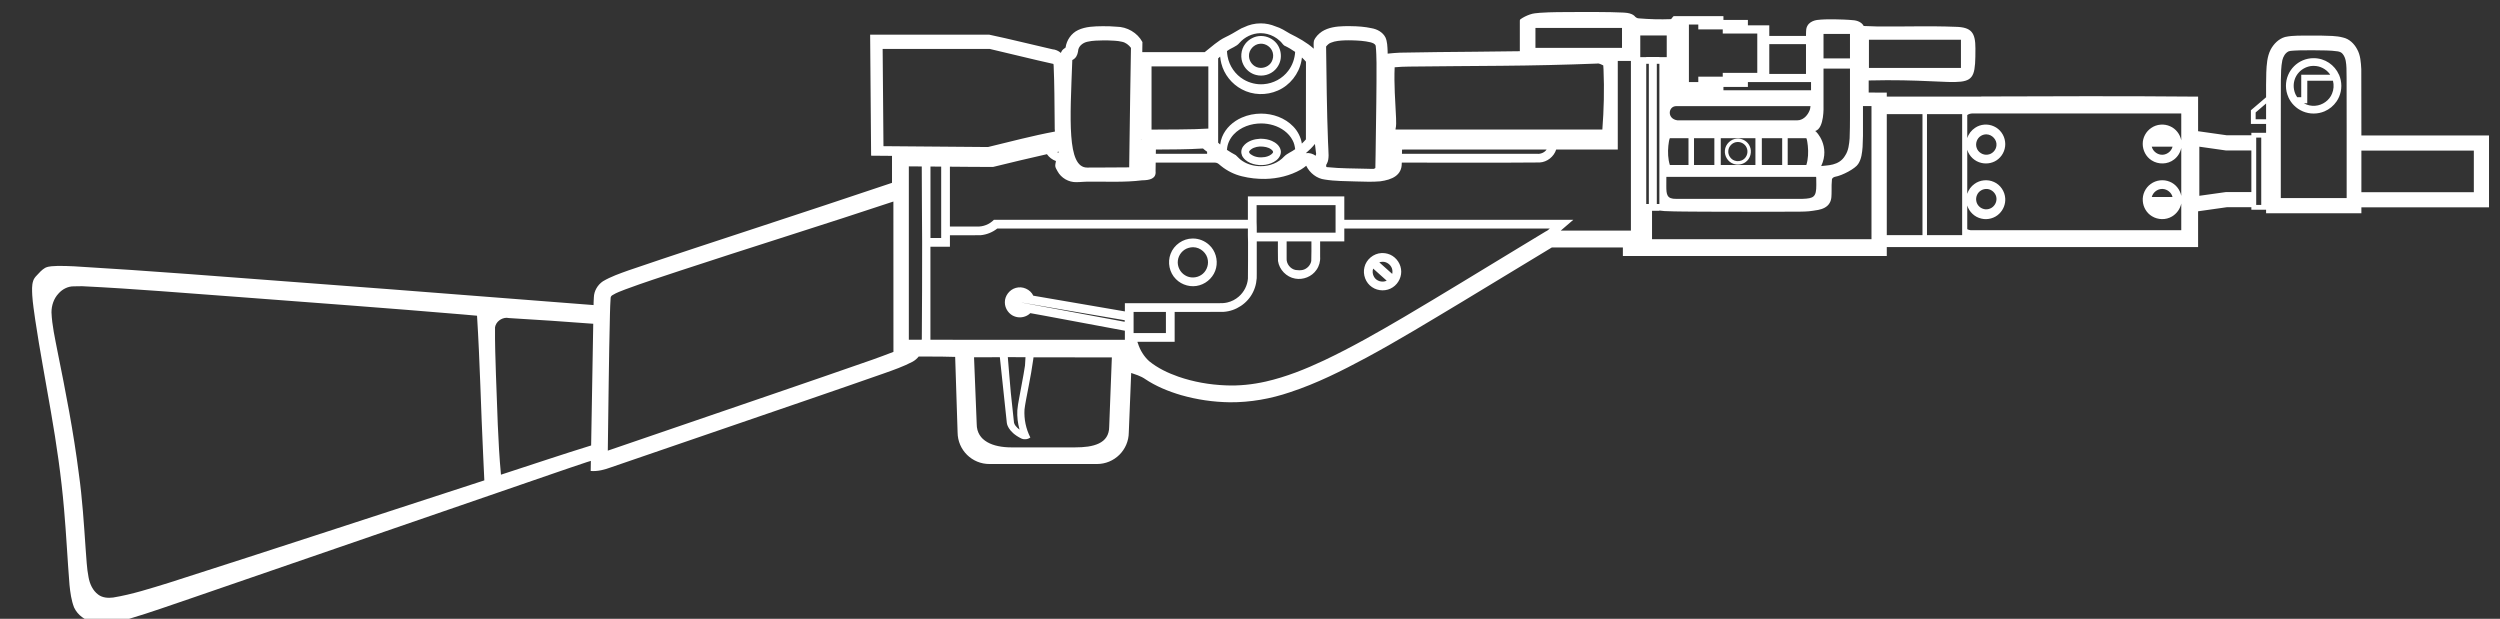 ﻿<?xml version="1.0" encoding="UTF-8" standalone="no"?>
<!DOCTYPE svg PUBLIC "-//W3C//DTD SVG 20010904//EN" "http://www.w3.org/TR/2001/REC-SVG-20010904/DTD/svg10.dtd">
<svg version="1.1" id="Frosty Editor v1.0.6.3" xmlns="http://www.w3.org/2000/svg" d1p1:xlink="http://www.w3.org/1999/xlink" viewBox="0 0 101 25" xmlns:d1p1="xmlns">
  <rect x="0" y="0" width="101" height="25" fill="#333333" stroke="none"/>
  <path stroke="none" fill="#ffffffff" d="M 64.592,0.486 C 64.271,0.485 63.950,0.487 63.629,0.486 63.393,0.488 63.157,0.487 62.921,0.490 62.685,0.494 62.450,0.500 62.215,0.517 62.145,0.523 62.075,0.528 62.006,0.538 61.937,0.548 61.869,0.562 61.803,0.587 61.737,0.610 61.672,0.637 61.610,0.668 61.547,0.699 61.487,0.735 61.430,0.775 61.416,0.786 61.408,0.799 61.403,0.815 61.399,0.830 61.399,0.847 61.401,0.863 61.401,2.069 61.401,2.069 61.401,2.069 60.800,2.077 60.199,2.085 59.598,2.090 58.585,2.100 57.571,2.106 56.558,2.128 56.392,2.134 56.227,2.150 56.061,2.167 56.061,2.133 56.060,2.098 56.060,2.064 56.050,1.878 56.049,1.684 55.972,1.511 55.864,1.302 55.640,1.178 55.414,1.140 55.138,1.079 54.855,1.060 54.572,1.057 54.525,1.056 54.478,1.056 54.431,1.056 54.384,1.057 54.337,1.057 54.290,1.058 53.986,1.067 53.669,1.107 53.407,1.273 53.271,1.367 53.146,1.489 53.084,1.644 53.061,1.751 53.074,1.860 53.076,1.968 52.794,1.712 52.454,1.529 52.115,1.360 51.929,1.249 51.739,1.127 51.530,1.066 51.346,0.988 51.144,0.944 50.931,0.944 50.689,0.944 50.460,1.001 50.257,1.101 50.190,1.125 50.124,1.156 50.063,1.195 49.882,1.303 49.701,1.410 49.511,1.500 49.196,1.648 48.945,1.895 48.672,2.105 47.831,2.107 46.989,2.107 46.148,2.107 46.150,1.971 46.152,1.835 46.154,1.699 45.953,1.321 45.532,1.081 45.106,1.079 44.916,1.060 44.725,1.058 44.535,1.059 44.204,1.063 43.861,1.071 43.556,1.214 43.281,1.343 43.090,1.622 43.049,1.921 42.983,1.965 42.914,2.014 42.881,2.089 42.872,2.105 42.865,2.122 42.858,2.138 42.765,2.054 42.643,2.001 42.519,1.991 41.667,1.798 40.820,1.581 39.965,1.401 35.154,1.401 35.154,1.401 35.154,1.401 35.154,1.411 35.154,1.420 35.154,1.430 35.167,3.050 35.180,4.670 35.193,6.290 35.474,6.292 35.756,6.294 36.037,6.297 36.037,7.387 36.037,7.387 36.037,7.387 34.267,7.982 32.494,8.570 30.720,9.152 28.943,9.738 27.163,10.317 25.393,10.923 25.040,11.050 24.682,11.172 24.358,11.364 24.145,11.508 23.999,11.752 23.992,12.011 23.986,12.077 23.985,12.143 23.982,12.209 23.980,12.325 23.980,12.325 23.980,12.325 18.531,11.897 13.082,11.476 7.631,11.072 6.086,10.958 4.538,10.850 2.992,10.759 2.774,10.749 2.554,10.741 2.335,10.743 2.163,10.756 1.984,10.742 1.824,10.821 1.691,10.898 1.587,11.016 1.484,11.128 1.424,11.190 1.368,11.259 1.342,11.343 1.278,11.532 1.296,11.735 1.303,11.930 1.324,12.259 1.377,12.587 1.422,12.914 1.607,14.159 1.846,15.395 2.057,16.636 2.284,17.941 2.476,19.253 2.588,20.574 2.678,21.592 2.726,22.612 2.808,23.631 2.840,23.940 2.880,24.254 2.994,24.544 3.137,24.851 3.440,25.070 3.771,25.133 3.914,25.163 4.052,25.190 4.198,25.202 4.311,25.211 4.435,25.205 4.548,25.176 4.785,25.123 5.019,25.055 5.253,24.989 6.081,24.744 6.893,24.450 7.711,24.174 12.599,22.496 17.482,20.804 22.370,19.124 22.818,18.971 23.266,18.815 23.716,18.667 23.767,18.651 23.819,18.635 23.871,18.620 23.864,19.027 23.864,19.027 23.864,19.027 24.146,19.051 24.426,18.976 24.687,18.879 27.380,17.955 30.075,17.034 32.767,16.106 33.747,15.768 34.727,15.431 35.705,15.087 36.102,14.946 36.502,14.807 36.875,14.610 36.967,14.557 37.050,14.488 37.115,14.404 37.414,14.405 37.714,14.405 38.013,14.406 38.228,14.408 38.385,14.416 38.589,14.419 38.621,15.436 38.654,16.454 38.687,17.471 38.692,18.180 39.270,18.751 39.979,18.746 44.310,18.746 44.310,18.746 44.310,18.746 45.019,18.751 45.598,18.180 45.603,17.471 45.635,16.670 45.668,15.869 45.700,15.068 46.126,15.201 46.246,15.302 46.246,15.302 46.694,15.604 47.199,15.811 47.716,15.963 48.355,16.146 49.018,16.243 49.683,16.252 50.512,16.259 51.340,16.111 52.123,15.844 53.197,15.491 54.211,14.981 55.204,14.448 56.503,13.747 57.763,12.976 59.030,12.217 60.252,11.478 61.473,10.737 62.695,9.997 63.651,9.997 64.608,9.997 65.564,9.997 65.564,10.343 65.564,10.343 65.564,10.343 76.226,10.343 76.226,10.343 76.226,10.343 76.226,10.222 76.226,10.100 76.226,9.981 76.253,9.981 76.253,9.981 76.253,9.981 76.446,9.981 76.446,9.981 76.446,9.981 88.803,9.981 88.803,9.981 88.803,9.981 88.803,8.536 88.803,8.536 88.803,8.536 89.191,8.481 89.580,8.426 89.968,8.371 90.955,8.371 90.955,8.371 90.955,8.371 90.955,8.472 90.955,8.472 90.955,8.472 91.550,8.472 91.550,8.472 91.550,8.472 91.550,8.615 91.550,8.615 91.550,8.615 95.400,8.615 95.400,8.615 95.400,8.615 95.400,8.377 95.400,8.377 95.400,8.377 100.556,8.377 100.556,8.377 100.556,8.377 100.556,5.472 100.556,5.472 100.556,5.472 95.400,5.472 95.400,5.472 95.400,5.472 95.399,4.661 95.399,3.591 95.396,2.794 95.380,2.518 95.365,2.228 95.224,1.982 95.108,1.764 94.913,1.574 94.666,1.518 94.380,1.439 94.081,1.450 93.787,1.439 93.714,1.438 93.640,1.437 93.567,1.437 93.494,1.437 93.420,1.437 93.347,1.437 93.003,1.444 92.655,1.420 92.317,1.494 92.058,1.568 91.856,1.774 91.733,2.006 91.590,2.289 91.572,2.613 91.558,2.923 91.547,3.259 91.549,3.594 91.550,3.930 90.936,4.455 90.936,4.455 90.936,4.455 90.936,5.007 90.936,5.007 90.936,5.007 91.550,5.007 91.550,5.007 91.550,5.007 91.550,5.179 91.550,5.338 91.550,5.466 91.550,5.365 91.550,5.365 91.550,5.365 90.955,5.365 90.955,5.365 90.955,5.365 90.955,5.466 90.955,5.466 90.955,5.466 89.968,5.466 89.968,5.466 89.968,5.466 89.580,5.411 89.191,5.356 88.803,5.301 88.803,3.904 88.803,3.904 88.803,3.904 85.656,3.875 82.857,3.890 80.043,3.898 80.043,3.904 80.043,3.904 80.043,3.904 76.226,3.904 76.226,3.904 76.226,3.904 76.226,3.741 76.226,3.741 76.226,3.741 75.495,3.739 75.495,3.739 75.495,3.739 75.495,3.566 75.495,3.566 75.495,3.566 75.495,3.308 75.495,3.308 75.495,3.308 75.495,3.251 75.495,3.251 75.495,3.251 79.675,3.145 79.807,3.916 79.807,1.957 79.807,1.324 79.653,1.095 78.998,1.083 77.945,1.041 76.892,1.081 75.839,1.069 75.657,1.066 75.476,1.060 75.294,1.050 75.274,1.012 75.248,0.979 75.217,0.950 75.186,0.922 75.151,0.899 75.113,0.880 75.075,0.861 75.035,0.846 74.994,0.836 74.993,0.836 74.993,0.836 74.993,0.836 74.952,0.825 74.911,0.819 74.870,0.816 74.616,0.791 74.359,0.786 74.103,0.780 73.880,0.778 73.621,0.780 73.401,0.808 73.287,0.826 73.164,0.874 73.080,0.960 73.080,0.960 73.080,0.960 73.080,0.960 73.080,0.960 73.080,0.960 73.080,0.960 73.052,0.989 73.028,1.022 73.011,1.059 73.011,1.059 73.011,1.059 73.011,1.059 73.003,1.071 72.999,1.086 72.993,1.100 72.993,1.100 72.993,1.100 72.993,1.100 72.988,1.115 72.982,1.136 72.982,1.136 72.982,1.136 72.962,1.173 72.962,1.453 71.479,1.453 71.479,1.453 71.479,1.453 71.479,1.024 71.479,1.024 71.479,1.024 70.615,1.024 70.615,1.024 70.615,1.024 70.615,0.805 70.615,0.805 70.615,0.805 69.627,0.805 69.627,0.805 69.627,0.805 69.627,0.654 69.627,0.654 69.627,0.654 69.623,0.654 69.620,0.653 69.616,0.653 67.614,0.653 67.614,0.653 67.614,0.653 67.603,0.664 67.591,0.674 67.580,0.687 67.556,0.714 67.534,0.744 67.512,0.773 67.070,0.790 66.626,0.778 66.185,0.740 66.154,0.736 66.125,0.724 66.099,0.706 66.099,0.706 66.099,0.706 66.099,0.706 66.073,0.689 66.050,0.667 66.031,0.642 66.031,0.642 66.031,0.642 66.031,0.642 66.031,0.642 66.031,0.642 66.031,0.642 65.999,0.614 65.963,0.591 65.925,0.574 65.812,0.522 65.679,0.513 65.555,0.507 65.235,0.492 64.913,0.487 64.592,0.486 Z M 68.232,0.992 C 68.611,0.992 68.611,0.992 68.611,0.992 68.611,1.188 68.611,1.188 68.611,1.188 69.599,1.188 69.599,1.188 69.599,1.188 69.599,1.356 69.599,1.356 69.599,1.356 70.994,1.356 70.994,1.356 70.994,1.356 70.994,2.944 70.994,2.944 70.994,2.944 69.599,2.944 69.599,2.944 69.599,2.944 69.599,3.097 69.599,3.097 69.599,3.097 68.611,3.097 68.611,3.097 68.611,3.097 68.611,3.316 68.611,3.316 68.611,3.316 68.232,3.316 68.232,3.316 68.232,3.316 Z M 62.032,1.129 C 65.529,1.129 65.529,1.129 65.529,1.129 65.529,1.935 65.529,1.935 65.529,1.935 62.032,1.935 62.032,1.935 62.032,1.935 Z M 50.939,1.341 C 51.026,1.341 51.112,1.353 51.196,1.373 51.381,1.419 51.565,1.517 51.706,1.652 51.774,1.706 51.814,1.785 51.881,1.839 52.036,1.911 52.184,1.998 52.324,2.097 52.308,2.370 52.213,2.639 52.048,2.857 51.815,3.172 51.440,3.374 51.050,3.401 50.769,3.425 50.478,3.352 50.243,3.212 49.905,3.014 49.663,2.664 49.594,2.279 49.579,2.216 49.577,2.141 49.570,2.073 49.569,2.071 49.569,2.068 49.568,2.066 49.577,2.060 49.585,2.053 49.594,2.047 49.746,1.931 49.950,1.887 50.074,1.734 50.281,1.498 50.587,1.348 50.902,1.341 50.915,1.341 50.927,1.341 50.939,1.341 Z M 73.670,1.372 C 74.739,1.372 74.739,1.372 74.739,1.372 74.739,2.359 74.739,2.359 74.739,2.359 73.670,2.359 73.670,2.359 73.670,2.359 Z M 66.267,1.432 C 67.336,1.432 67.336,1.432 67.336,1.432 67.336,2.307 67.336,2.307 67.336,2.307 67.039,2.307 67.039,2.307 67.039,2.307 67.039,2.302 67.039,2.302 67.039,2.302 66.508,2.302 66.508,2.302 66.508,2.302 66.508,2.307 66.508,2.307 66.508,2.307 66.267,2.307 66.267,2.307 66.267,2.307 Z M 50.953,1.454 C 50.946,1.454 50.938,1.454 50.931,1.454 50.689,1.456 50.455,1.581 50.310,1.769 50.125,2.006 50.097,2.351 50.233,2.616 50.332,2.816 50.524,2.974 50.743,3.028 51.015,3.101 51.322,3.020 51.517,2.818 51.656,2.676 51.743,2.482 51.747,2.286 51.754,2.089 51.687,1.889 51.563,1.740 51.415,1.564 51.185,1.455 50.953,1.454 Z M 75.505,1.605 C 79.222,1.605 79.222,1.605 79.222,1.605 79.222,2.744 79.222,2.744 79.222,2.744 75.505,2.744 75.505,2.744 75.505,2.744 75.505,1.764 75.505,1.764 75.505,1.764 Z M 54.480,1.628 C 54.526,1.628 54.573,1.629 54.620,1.630 54.870,1.637 55.124,1.650 55.369,1.709 55.450,1.733 55.553,1.762 55.579,1.853 55.603,2.083 55.607,2.314 55.611,2.546 55.616,3.607 55.595,4.668 55.581,5.729 55.575,6.082 55.574,6.435 55.564,6.788 55.551,6.805 55.520,6.808 55.501,6.822 55.409,6.826 55.313,6.819 55.220,6.818 54.692,6.801 54.163,6.810 53.638,6.754 53.601,6.756 53.571,6.749 53.579,6.706 53.571,6.673 53.581,6.641 53.604,6.616 53.663,6.513 53.673,6.390 53.675,6.273 53.674,6.091 53.657,5.910 53.652,5.729 53.602,4.446 53.593,3.163 53.574,1.880 53.626,1.817 53.685,1.756 53.763,1.727 53.947,1.650 54.144,1.640 54.340,1.630 54.387,1.629 54.433,1.628 54.480,1.628 Z M 44.632,1.631 C 44.644,1.631 44.657,1.631 44.670,1.631 44.696,1.631 44.721,1.632 44.747,1.632 44.943,1.643 45.135,1.640 45.327,1.687 45.476,1.716 45.601,1.815 45.691,1.934 45.670,3.249 45.647,4.563 45.631,5.878 45.626,6.173 45.626,6.467 45.619,6.761 45.588,6.766 43.953,6.768 43.921,6.770 43.097,6.770 43.233,4.808 43.321,2.426 43.357,2.409 43.391,2.386 43.420,2.358 43.521,2.266 43.550,2.126 43.565,1.996 43.610,1.832 43.768,1.723 43.928,1.687 44.146,1.635 44.370,1.638 44.593,1.631 44.606,1.631 44.619,1.631 44.632,1.631 Z M 50.910,1.767 C 51.139,1.747 51.366,1.908 51.421,2.131 51.454,2.254 51.431,2.393 51.371,2.500 51.270,2.682 51.044,2.775 50.843,2.733 50.629,2.691 50.465,2.488 50.459,2.272 50.442,2.019 50.659,1.782 50.910,1.767 Z M 71.479,1.782 C 72.962,1.782 72.962,1.782 72.962,1.782 72.962,2.987 72.962,2.987 72.962,2.987 71.479,2.987 71.479,2.987 71.479,2.987 Z M 35.659,1.977 C 39.986,1.977 39.986,1.977 39.986,1.977 40.843,2.175 41.696,2.393 42.555,2.582 42.569,2.604 42.563,2.645 42.568,2.674 42.600,3.404 42.600,4.135 42.608,4.865 42.616,5.015 42.602,5.165 42.618,5.315 41.709,5.484 40.813,5.724 39.914,5.940 35.692,5.905 35.692,5.905 35.692,5.905 35.681,4.596 35.670,3.286 35.659,1.977 Z M 93.539,2.032 C 93.839,2.037 94.139,2.031 94.435,2.074 94.518,2.085 94.602,2.117 94.651,2.188 94.776,2.347 94.787,2.560 94.797,2.752 94.807,3.023 94.800,3.295 94.803,3.566 94.804,4.127 94.805,4.688 94.805,5.249 94.805,5.472 94.805,5.472 94.805,5.472 94.805,5.472 94.805,5.472 94.805,5.472 94.805,5.491 94.805,5.509 94.805,5.528 94.805,6.271 94.805,6.271 94.805,6.271 94.805,6.271 94.805,6.271 94.805,6.271 94.805,6.700 94.805,7.128 94.805,7.557 94.805,7.557 94.805,7.557 94.805,7.557 94.805,7.910 94.805,7.910 94.805,7.910 94.805,8.002 94.805,8.002 94.805,8.002 92.144,8.002 92.144,8.002 92.144,8.002 92.144,7.910 92.144,7.910 92.144,7.910 92.145,7.251 92.144,6.592 92.144,5.933 92.144,5.933 92.144,5.933 92.144,5.933 92.144,5.247 92.144,5.247 92.144,5.247 92.144,4.576 92.145,3.906 92.147,3.235 92.151,2.967 92.153,2.699 92.206,2.435 92.241,2.290 92.320,2.142 92.459,2.075 92.538,2.047 92.627,2.052 92.705,2.043 92.983,2.026 93.261,2.035 93.539,2.032 Z M 49.294,2.286 C 49.302,2.379 49.319,2.471 49.341,2.561 49.452,3.005 49.762,3.393 50.166,3.607 50.610,3.849 51.165,3.863 51.625,3.658 52.113,3.447 52.477,2.984 52.577,2.463 52.586,2.417 52.593,2.371 52.598,2.324 52.655,2.378 52.710,2.433 52.761,2.493 52.761,3.539 52.761,4.585 52.759,5.631 52.708,5.691 52.652,5.746 52.595,5.801 52.555,5.541 52.428,5.295 52.244,5.107 51.910,4.761 51.423,4.589 50.947,4.590 50.682,4.591 50.415,4.642 50.171,4.750 49.820,4.901 49.514,5.178 49.371,5.537 49.334,5.634 49.307,5.735 49.295,5.838 49.268,5.814 49.239,5.790 49.213,5.764 49.213,2.359 49.213,2.359 49.213,2.359 49.239,2.333 49.267,2.310 49.294,2.286 Z M 93.471,2.350 C 92.851,2.350 92.352,2.849 92.352,3.469 92.352,3.633 92.389,3.787 92.452,3.928 92.450,3.928 92.450,3.928 92.450,3.928 92.476,3.985 92.506,4.039 92.541,4.091 92.542,4.093 92.544,4.096 92.545,4.098 92.584,4.155 92.628,4.209 92.677,4.258 92.679,4.260 92.681,4.261 92.683,4.263 92.732,4.312 92.785,4.356 92.842,4.395 92.844,4.396 92.846,4.397 92.847,4.398 92.906,4.437 92.968,4.471 93.034,4.499 93.035,4.499 93.036,4.500 93.036,4.500 93.102,4.528 93.171,4.549 93.243,4.564 93.244,4.564 93.246,4.565 93.247,4.565 93.319,4.580 93.394,4.587 93.471,4.587 93.626,4.587 93.773,4.556 93.907,4.500 94.108,4.415 94.279,4.273 94.399,4.095 94.399,4.095 94.399,4.095 94.399,4.095 94.439,4.036 94.474,3.972 94.502,3.905 94.502,3.905 94.502,3.905 94.502,3.905 94.502,3.905 94.502,3.905 94.502,3.905 94.530,3.838 94.552,3.768 94.567,3.695 94.582,3.622 94.590,3.546 94.590,3.469 94.590,3.469 94.590,3.469 94.590,3.469 94.590,3.469 94.590,3.469 94.590,3.469 94.590,3.392 94.582,3.318 94.567,3.246 94.567,3.244 94.567,3.242 94.566,3.240 94.552,3.170 94.531,3.103 94.504,3.039 94.502,3.035 94.501,3.032 94.500,3.028 94.498,3.025 94.497,3.022 94.496,3.019 94.494,3.019 94.494,3.019 94.494,3.019 94.322,2.625 93.930,2.350 93.471,2.350 Z M 65.358,2.463 C 65.889,2.463 65.889,2.463 65.889,2.463 65.889,4.600 65.889,4.600 65.889,4.600 65.889,6.232 65.889,6.232 65.889,6.232 65.889,9.317 65.889,9.317 65.889,9.317 63.054,9.317 63.054,9.317 63.054,9.317 63.223,9.171 63.392,9.026 63.562,8.880 54.310,8.880 54.310,8.880 54.310,8.880 54.310,7.935 54.310,7.935 54.310,7.935 50.415,7.935 50.415,7.935 50.415,7.935 50.415,8.880 50.415,8.880 50.415,8.880 40.153,8.880 40.153,8.880 40.153,8.880 39.975,9.064 39.716,9.166 39.460,9.152 39.099,9.152 38.737,9.153 38.376,9.153 38.376,8.347 38.376,7.540 38.376,6.734 38.957,6.738 39.537,6.746 40.117,6.745 40.843,6.570 41.566,6.390 42.296,6.229 42.384,6.356 42.514,6.454 42.660,6.506 42.618,6.724 42.613,6.723 42.726,6.922 42.872,7.191 43.174,7.365 43.480,7.359 43.651,7.360 43.818,7.335 43.988,7.340 44.705,7.331 45.425,7.374 46.139,7.285 46.449,7.282 46.719,7.220 46.685,6.912 46.686,6.797 46.688,6.683 46.690,6.568 47.428,6.569 48.166,6.569 48.904,6.569 49.190,6.559 49.178,6.579 49.331,6.705 49.577,6.904 49.866,7.048 50.173,7.122 50.481,7.199 50.801,7.233 51.119,7.228 51.618,7.217 52.121,7.098 52.557,6.850 52.632,6.804 52.703,6.753 52.771,6.697 52.913,6.988 53.198,7.217 53.524,7.254 53.941,7.322 54.366,7.315 54.787,7.331 55.110,7.338 55.435,7.355 55.757,7.326 56.242,7.261 56.637,7.083 56.631,6.594 56.620,6.556 56.661,6.572 56.685,6.569 58.524,6.571 60.364,6.580 62.204,6.564 62.505,6.548 62.781,6.327 62.870,6.040 63.699,6.041 64.529,6.040 65.358,6.040 Z M 64.570,2.564 C 64.640,2.577 64.708,2.610 64.772,2.643 64.776,2.697 64.780,2.749 64.782,2.803 64.817,3.613 64.797,4.425 64.735,5.233 56.462,5.233 56.462,5.233 56.462,5.233 56.437,5.225 56.376,5.249 56.378,5.219 56.415,5.073 56.404,4.921 56.401,4.772 56.369,4.088 56.314,3.403 56.344,2.718 56.536,2.697 56.737,2.695 56.933,2.690 58.173,2.673 59.413,2.671 60.652,2.658 61.935,2.647 63.218,2.619 64.500,2.569 64.523,2.567 64.546,2.566 64.570,2.564 Z M 66.508,2.577 C 66.613,2.577 66.613,2.577 66.613,2.577 66.613,8.241 66.613,8.241 66.613,8.241 66.508,8.241 66.508,8.241 66.508,8.241 Z M 66.935,2.577 C 67.039,2.577 67.039,2.577 67.039,2.577 67.039,8.241 67.039,8.241 67.039,8.241 66.935,8.241 66.935,8.241 66.935,8.241 Z M 93.459,2.662 C 93.470,2.662 93.482,2.662 93.493,2.663 93.736,2.665 93.971,2.790 94.116,2.983 94.125,2.995 94.131,3.007 94.139,3.019 94.067,3.019 93.995,3.019 93.923,3.019 92.970,3.019 92.970,3.019 92.970,3.019 92.970,3.928 92.970,3.928 92.970,3.928 92.807,3.928 92.807,3.928 92.807,3.928 92.787,3.899 92.768,3.869 92.752,3.837 92.661,3.657 92.639,3.439 92.696,3.243 92.729,3.122 92.796,3.007 92.882,2.917 93.022,2.769 93.218,2.674 93.424,2.663 93.435,2.663 93.447,2.662 93.459,2.662 Z M 47.667,2.682 C 48.060,2.682 48.454,2.682 48.817,2.682 48.817,5.195 48.817,5.195 48.817,5.195 48.138,5.239 47.187,5.228 46.522,5.236 46.522,2.682 46.522,2.682 46.522,2.682 46.882,2.682 47.275,2.682 47.667,2.682 Z M 73.670,2.772 C 74.739,2.772 74.739,2.772 74.739,2.772 74.739,3.647 74.739,3.647 74.739,3.647 74.739,4.284 74.739,4.284 74.739,4.284 74.739,4.752 74.739,4.752 74.739,4.752 74.739,4.959 74.736,5.342 74.725,5.589 74.705,5.827 74.681,6.079 74.545,6.283 74.297,6.713 73.801,6.672 73.576,6.709 73.951,5.909 73.388,5.313 73.334,5.293 73.710,5.189 73.670,4.289 73.670,4.289 73.670,3.801 73.670,3.801 73.670,3.801 73.670,3.647 73.670,3.647 73.670,3.647 Z M 94.252,3.263 C 94.295,3.434 94.284,3.619 94.215,3.781 94.107,4.055 93.830,4.252 93.536,4.273 93.376,4.288 93.215,4.250 93.076,4.172 93.122,4.171 93.168,4.171 93.213,4.171 93.215,3.263 93.215,3.263 93.215,3.263 Z M 70.615,3.316 C 73.166,3.316 73.166,3.316 73.166,3.316 73.166,3.535 73.166,3.535 73.166,3.535 73.166,3.647 73.166,3.647 73.166,3.647 71.171,3.647 71.171,3.647 71.171,3.647 69.627,3.647 69.627,3.647 69.627,3.647 69.627,3.513 69.627,3.513 69.627,3.513 70.615,3.513 70.615,3.513 70.615,3.513 Z M 91.550,4.181 C 91.550,4.817 91.550,4.817 91.550,4.817 91.128,4.817 91.128,4.817 91.128,4.817 91.128,4.543 91.128,4.543 91.128,4.543 Z M 75.608,4.285 C 75.608,9.663 75.608,9.663 75.608,9.663 66.742,9.663 66.742,9.663 66.742,9.663 66.742,8.516 66.742,8.516 66.742,8.516 67.039,8.516 67.039,8.516 67.039,8.516 67.039,8.505 67.039,8.505 67.039,8.505 67.105,8.510 67.171,8.522 67.236,8.527 67.772,8.552 68.308,8.545 68.844,8.552 70.129,8.556 71.414,8.560 72.698,8.551 73.057,8.545 73.099,8.540 73.454,8.481 73.631,8.447 73.818,8.370 73.913,8.207 74.007,8.058 73.992,7.875 73.996,7.707 73.996,7.551 73.994,7.395 74.011,7.240 74.025,7.188 74.087,7.155 74.128,7.144 74.439,7.090 74.957,6.808 75.069,6.627 75.206,6.423 75.229,6.171 75.249,5.933 75.256,5.786 75.261,5.639 75.264,5.492 75.264,4.638 75.264,4.638 75.264,4.638 75.264,4.285 75.264,4.285 75.264,4.285 75.475,4.285 75.397,4.285 75.608,4.285 Z M 67.697,4.289 C 68.504,4.289 68.504,4.289 68.504,4.289 70.040,4.289 70.040,4.289 70.040,4.289 73.144,4.289 73.144,4.289 73.144,4.289 73.135,4.346 73.132,4.404 73.109,4.457 73.038,4.639 72.894,4.809 72.697,4.852 72.578,4.873 72.456,4.857 72.336,4.862 70.813,4.862 69.290,4.863 67.766,4.861 67.345,4.801 67.391,4.312 67.697,4.289 Z M 79.710,4.583 C 80.269,4.586 80.828,4.583 81.388,4.584 83.633,4.584 85.878,4.584 88.123,4.584 88.123,5.671 88.123,5.671 88.123,5.671 88.076,5.424 87.906,5.202 87.674,5.102 87.430,4.990 87.128,5.015 86.909,5.170 86.698,5.311 86.564,5.559 86.566,5.813 86.565,6.075 86.700,6.335 86.922,6.476 87.193,6.654 87.577,6.647 87.833,6.443 87.982,6.329 88.087,6.159 88.123,5.975 88.123,7.913 88.123,7.913 88.123,7.913 88.075,7.661 87.897,7.436 87.657,7.341 87.409,7.237 87.108,7.271 86.891,7.432 86.673,7.586 86.546,7.857 86.569,8.122 86.585,8.371 86.725,8.608 86.939,8.736 87.180,8.885 87.502,8.893 87.746,8.747 87.938,8.635 88.080,8.438 88.123,8.220 88.123,9.301 88.123,9.301 88.123,9.301 85.286,9.301 82.449,9.302 79.612,9.300 79.565,9.296 79.519,9.282 79.477,9.259 79.477,8.941 79.477,8.619 79.477,8.302 79.555,8.563 79.779,8.771 80.044,8.831 80.299,8.895 80.585,8.818 80.772,8.632 80.937,8.473 81.028,8.241 81.011,8.012 80.994,7.732 80.816,7.465 80.557,7.352 80.305,7.236 79.992,7.265 79.768,7.431 79.632,7.528 79.527,7.670 79.477,7.830 79.477,6.051 79.477,6.051 79.477,6.051 79.555,6.315 79.783,6.525 80.052,6.583 80.287,6.638 80.549,6.582 80.733,6.423 80.936,6.255 81.043,5.980 81.005,5.719 80.973,5.456 80.799,5.213 80.555,5.105 80.313,4.991 80.013,5.012 79.792,5.165 79.645,5.263 79.529,5.411 79.477,5.581 79.477,4.649 79.477,4.649 79.477,4.649 79.543,4.599 79.629,4.583 79.710,4.583 Z M 76.226,4.612 C 76.231,4.612 76.231,4.612 76.231,4.612 77.668,4.612 77.668,4.612 77.668,4.612 77.668,4.815 77.668,4.815 77.668,4.815 77.668,6.159 77.668,6.159 77.668,6.159 77.668,9.499 77.668,9.499 77.668,9.499 76.226,9.499 76.226,9.499 76.226,9.499 76.226,6.159 76.226,6.159 76.226,6.159 Z M 77.850,4.612 C 79.271,4.612 79.271,4.612 79.271,4.612 79.271,9.499 79.271,9.499 79.271,9.499 77.850,9.499 77.850,9.499 77.850,9.499 Z M 50.953,4.987 C 51.117,4.987 51.281,5.011 51.441,5.059 51.764,5.157 52.067,5.366 52.223,5.672 52.283,5.781 52.309,5.904 52.325,6.027 52.183,6.135 52.008,6.194 51.881,6.321 51.645,6.582 51.290,6.714 50.942,6.714 50.684,6.716 50.417,6.651 50.198,6.507 50.093,6.445 50.015,6.349 49.926,6.268 49.804,6.203 49.683,6.132 49.567,6.054 49.569,6.046 49.570,6.039 49.571,6.032 49.587,5.809 49.688,5.597 49.839,5.434 50.121,5.130 50.543,4.987 50.953,4.987 Z M 80.250,5.428 C 80.478,5.430 80.681,5.646 80.657,5.875 80.644,6.063 80.487,6.228 80.299,6.248 80.112,6.275 79.917,6.155 79.858,5.976 79.793,5.798 79.869,5.581 80.035,5.486 80.096,5.449 80.168,5.429 80.239,5.428 80.243,5.428 80.247,5.428 80.250,5.428 Z M 91.151,5.558 C 91.354,5.558 91.354,5.558 91.354,5.558 91.354,8.280 91.354,8.280 91.354,8.280 91.151,8.280 91.151,8.280 91.151,8.280 Z M 67.461,5.583 C 68.215,5.583 68.215,5.583 68.215,5.583 68.215,6.665 68.215,6.665 68.215,6.665 67.462,6.665 67.462,6.665 67.462,6.665 67.387,6.433 67.375,6.150 67.401,5.890 67.418,5.787 67.423,5.668 67.461,5.583 Z M 68.438,5.583 C 69.260,5.583 69.260,5.583 69.260,5.583 69.260,6.665 69.260,6.665 69.260,6.665 68.438,6.665 68.438,6.665 68.438,6.665 Z M 69.519,5.583 C 70.919,5.583 70.919,5.583 70.919,5.583 70.919,6.665 70.919,6.665 70.919,6.665 69.519,6.665 69.519,6.665 69.519,6.665 69.519,5.583 69.519,5.583 69.519,5.583 Z M 71.178,5.583 C 72.000,5.583 72.000,5.583 72.000,5.583 72.000,6.665 72.000,6.665 72.000,6.665 71.178,6.665 71.178,6.665 71.178,6.665 Z M 72.223,5.583 C 72.977,5.583 72.977,5.583 72.977,5.583 73.015,5.668 73.020,5.787 73.036,5.890 73.063,6.150 73.051,6.433 72.976,6.665 72.223,6.665 72.223,6.665 72.223,6.665 Z M 70.223,5.598 C 70.210,5.598 70.197,5.599 70.184,5.599 69.931,5.606 69.704,5.823 69.686,6.075 69.662,6.307 69.810,6.543 70.030,6.619 70.185,6.676 70.381,6.652 70.516,6.553 70.720,6.414 70.794,6.122 70.687,5.901 70.607,5.725 70.419,5.602 70.223,5.598 Z M 50.933,5.606 C 50.923,5.606 50.912,5.606 50.902,5.606 50.684,5.616 50.444,5.684 50.281,5.847 50.239,5.888 50.191,5.949 50.171,6.014 50.126,6.132 50.150,6.270 50.229,6.369 50.325,6.500 50.476,6.581 50.626,6.625 50.938,6.715 51.299,6.677 51.562,6.478 51.684,6.382 51.777,6.223 51.739,6.063 51.698,5.886 51.544,5.762 51.384,5.693 51.251,5.634 51.107,5.609 50.964,5.606 50.953,5.606 50.943,5.606 50.933,5.606 Z M 73.103,5.624 C 73.104,5.624 73.105,5.625 73.106,5.625 73.106,5.626 73.107,5.627 73.108,5.627 73.106,5.626 73.105,5.625 73.103,5.624 Z M 67.334,5.624 C 67.332,5.625 67.331,5.627 67.329,5.629 67.330,5.628 67.331,5.626 67.332,5.625 67.333,5.625 67.334,5.624 67.334,5.624 Z M 46.105,5.627 C 46.101,5.634 46.100,5.643 46.096,5.650 46.096,5.642 46.096,5.635 46.096,5.627 46.099,5.627 46.102,5.627 46.105,5.627 Z M 67.250,5.730 C 67.246,5.737 67.243,5.745 67.240,5.752 67.241,5.749 67.242,5.744 67.243,5.741 67.245,5.737 67.248,5.734 67.250,5.730 Z M 73.191,5.736 C 73.192,5.738 73.193,5.739 73.194,5.741 73.194,5.741 73.194,5.741 73.194,5.741 73.195,5.742 73.195,5.744 73.196,5.746 73.194,5.742 73.193,5.739 73.191,5.736 Z M 70.220,5.737 C 70.364,5.739 70.503,5.830 70.561,5.959 70.640,6.123 70.586,6.337 70.436,6.440 70.336,6.513 70.192,6.531 70.078,6.489 69.915,6.433 69.806,6.259 69.824,6.088 69.837,5.902 70.004,5.742 70.191,5.737 70.200,5.737 70.210,5.736 70.220,5.737 Z M 53.123,5.816 C 53.172,6.220 53.172,6.220 53.172,6.220 53.168,6.245 53.160,6.269 53.152,6.293 53.039,6.208 52.896,6.167 52.756,6.188 52.889,6.075 53.014,5.953 53.123,5.816 Z M 50.928,5.919 C 51.075,5.921 51.232,5.943 51.353,6.033 51.391,6.066 51.450,6.108 51.427,6.166 51.354,6.271 51.225,6.322 51.105,6.344 50.923,6.374 50.715,6.360 50.556,6.250 50.507,6.223 50.446,6.172 50.469,6.109 50.566,5.982 50.731,5.932 50.884,5.920 Z M 86.931,5.925 C 86.935,5.926 86.935,5.926 86.935,5.926 87.214,5.927 87.493,5.926 87.771,5.926 87.721,6.128 87.510,6.278 87.301,6.249 87.159,6.231 87.028,6.139 86.965,6.014 86.949,5.986 86.941,5.955 86.931,5.925 Z M 88.853,5.926 C 89.930,6.079 89.930,6.079 89.930,6.079 90.955,6.079 90.955,6.079 90.955,6.079 90.955,7.759 90.955,7.759 90.955,7.759 89.930,7.759 89.930,7.759 89.930,7.759 88.853,7.910 88.853,7.910 88.853,7.910 Z M 48.601,5.999 C 48.605,6.002 48.605,6.002 48.605,6.002 48.605,6.003 48.605,6.003 48.605,6.003 48.656,6.048 48.710,6.092 48.767,6.130 48.764,6.158 48.765,6.186 48.767,6.214 46.695,6.214 46.695,6.214 46.695,6.214 46.696,6.157 46.697,6.099 46.698,6.042 47.332,6.037 47.967,6.039 48.601,5.999 Z M 57.084,6.040 C 58.884,6.042 60.684,6.041 62.484,6.041 62.399,6.161 62.248,6.228 62.101,6.214 60.280,6.214 58.460,6.214 56.639,6.214 56.640,6.157 56.641,6.100 56.643,6.043 56.790,6.042 56.937,6.041 57.084,6.040 Z M 95.400,6.085 C 99.943,6.085 99.943,6.085 99.943,6.085 99.943,6.645 99.943,7.205 99.943,7.765 95.400,7.765 95.400,7.765 95.400,7.765 95.400,7.205 95.400,6.645 95.400,6.085 Z M 67.162,6.124 C 67.162,6.124 67.162,6.124 67.162,6.124 67.162,6.124 67.162,6.124 67.162,6.124 67.162,6.124 67.162,6.124 67.162,6.124 67.162,6.124 67.162,6.124 67.162,6.124 Z M 73.276,6.124 C 73.276,6.124 73.276,6.124 73.276,6.124 73.276,6.124 73.276,6.124 73.276,6.124 73.276,6.124 73.276,6.124 73.276,6.124 Z M 42.779,6.127 C 42.780,6.127 42.780,6.129 42.775,6.136 42.769,6.164 42.756,6.177 42.731,6.155 42.679,6.137 42.744,6.136 42.766,6.129 42.771,6.129 42.775,6.127 42.778,6.127 42.778,6.127 42.778,6.127 42.779,6.127 Z M 67.241,6.499 C 67.245,6.507 67.249,6.515 67.253,6.522 67.250,6.517 67.246,6.512 67.243,6.507 67.242,6.505 67.242,6.501 67.241,6.499 Z M 73.197,6.500 C 73.196,6.502 73.195,6.505 73.194,6.507 73.194,6.507 73.194,6.507 73.194,6.507 73.191,6.514 73.186,6.519 73.183,6.525 73.187,6.517 73.192,6.509 73.197,6.500 Z M 73.117,6.611 C 73.113,6.614 73.110,6.619 73.106,6.622 73.104,6.624 73.101,6.625 73.099,6.627 73.105,6.622 73.111,6.616 73.117,6.611 Z M 67.330,6.620 C 67.331,6.622 67.333,6.623 67.335,6.624 67.334,6.623 67.333,6.623 67.332,6.622 67.331,6.622 67.331,6.621 67.330,6.620 Z M 36.717,6.721 C 36.891,6.722 37.065,6.724 37.239,6.725 37.237,7.742 37.253,8.758 37.254,9.775 37.257,11.090 37.249,12.406 37.241,13.721 37.217,13.731 37.175,13.722 37.144,13.725 36.717,13.725 36.717,13.725 36.717,13.725 Z M 37.591,6.728 C 37.735,6.729 37.879,6.730 38.024,6.731 38.024,9.615 38.024,9.615 38.024,9.615 37.591,9.615 37.591,9.615 37.591,9.615 Z M 73.371,7.143 C 73.374,7.144 73.379,7.182 73.379,7.470 73.379,7.951 73.286,8.020 72.811,8.034 67.718,8.034 67.718,8.034 67.718,8.034 67.345,8.041 67.319,7.865 67.319,7.525 67.319,7.141 67.322,7.146 67.322,7.146 73.370,7.146 73.370,7.146 73.370,7.146 73.370,7.146 73.371,7.143 73.371,7.143 Z M 87.356,7.634 C 87.362,7.634 87.368,7.634 87.374,7.634 87.554,7.643 87.722,7.776 87.768,7.948 87.768,7.973 87.709,7.952 87.685,7.959 86.932,7.959 86.932,7.959 86.932,7.959 86.977,7.779 87.151,7.637 87.338,7.634 87.344,7.634 87.350,7.634 87.356,7.634 Z M 80.253,7.634 C 80.394,7.632 80.530,7.719 80.601,7.836 80.692,7.979 80.671,8.175 80.563,8.303 80.455,8.442 80.252,8.498 80.090,8.426 79.965,8.377 79.871,8.264 79.845,8.135 79.805,7.964 79.888,7.772 80.044,7.688 80.107,7.652 80.180,7.633 80.253,7.634 Z M 36.093,8.142 C 36.095,14.216 36.095,14.216 36.095,14.216 35.813,14.327 35.528,14.429 35.244,14.532 33.910,15.001 32.572,15.456 31.236,15.917 29.010,16.681 26.783,17.445 24.555,18.206 24.582,16.369 24.597,14.532 24.642,12.696 24.649,12.473 24.653,12.246 24.670,12.028 24.675,11.977 24.712,11.938 24.756,11.917 24.908,11.822 25.088,11.760 25.259,11.693 26.000,11.417 26.753,11.176 27.504,10.926 29.965,10.112 33.635,8.964 36.093,8.142 Z M 50.767,8.288 C 53.957,8.288 53.957,8.288 53.957,8.288 53.957,9.400 53.957,9.400 53.957,9.400 50.773,9.400 50.773,9.400 50.773,9.400 50.772,9.254 50.775,9.109 50.767,8.964 50.768,8.739 50.767,8.513 50.767,8.288 Z M 40.291,9.232 C 50.415,9.232 50.415,9.232 50.415,9.232 50.416,9.413 50.411,9.594 50.421,9.774 50.419,10.268 50.424,10.763 50.416,11.257 50.394,11.536 50.257,11.799 50.047,11.982 49.913,12.100 49.755,12.180 49.580,12.221 49.471,12.247 49.355,12.251 49.241,12.249 47.975,12.249 46.710,12.249 45.445,12.249 45.445,12.581 45.445,12.581 45.445,12.581 44.211,12.373 42.979,12.158 41.746,11.946 41.626,11.690 41.309,11.549 41.039,11.631 40.785,11.700 40.592,11.950 40.596,12.214 40.594,12.467 40.765,12.713 41.008,12.790 41.218,12.862 41.468,12.809 41.625,12.651 41.815,12.682 42.003,12.721 42.192,12.754 43.276,12.956 44.360,13.158 45.445,13.361 45.445,13.729 45.445,13.729 45.445,13.729 43.163,13.729 40.882,13.730 38.601,13.729 38.478,13.721 38.354,13.728 38.231,13.725 37.589,13.725 37.589,13.725 37.589,13.725 37.589,9.967 37.589,9.967 37.589,9.967 38.377,9.967 38.377,9.967 38.377,9.967 38.377,9.506 38.377,9.506 38.377,9.506 38.792,9.504 39.207,9.509 39.622,9.502 39.864,9.478 40.100,9.384 40.291,9.232 Z M 54.310,9.233 C 62.612,9.233 62.612,9.233 62.612,9.233 62.562,9.275 62.516,9.323 62.455,9.346 62.087,9.571 61.716,9.792 61.348,10.016 59.810,10.948 58.277,11.890 56.728,12.804 55.672,13.424 54.608,14.031 53.500,14.556 52.742,14.913 51.958,15.228 51.138,15.415 50.604,15.535 50.056,15.594 49.508,15.568 48.864,15.543 48.220,15.430 47.608,15.218 47.185,15.070 46.773,14.874 46.424,14.590 46.214,14.399 46.061,14.149 45.975,13.879 45.974,13.857 45.929,13.801 45.972,13.809 47.456,13.809 47.456,13.809 47.456,13.809 47.456,12.602 47.456,12.602 47.456,12.602 48.114,12.601 48.772,12.605 49.430,12.599 49.933,12.569 50.406,12.253 50.624,11.799 50.740,11.567 50.785,11.305 50.773,11.048 50.773,9.752 50.773,9.752 50.773,9.752 51.627,9.752 51.627,9.752 51.627,9.752 51.629,10.016 51.623,10.280 51.631,10.544 51.682,10.895 51.973,11.194 52.322,11.255 52.646,11.317 53.001,11.176 53.186,10.901 53.294,10.748 53.347,10.559 53.333,10.373 53.333,9.752 53.333,9.752 53.333,9.752 54.310,9.752 54.310,9.752 54.310,9.752 Z M 48.201,9.636 C 48.193,9.636 48.186,9.636 48.178,9.636 47.794,9.636 47.426,9.895 47.292,10.255 47.159,10.598 47.243,11.016 47.506,11.275 47.748,11.524 48.130,11.626 48.463,11.524 48.787,11.430 49.054,11.156 49.130,10.826 49.210,10.495 49.103,10.123 48.849,9.894 48.674,9.732 48.439,9.637 48.201,9.636 Z M 51.980,9.752 C 52.981,9.752 52.981,9.752 52.981,9.752 52.979,10.016 52.987,10.280 52.975,10.543 52.947,10.711 52.805,10.862 52.636,10.904 52.540,10.925 52.440,10.921 52.344,10.908 52.131,10.868 51.964,10.657 51.980,10.439 51.980,10.210 51.980,9.981 51.980,9.752 Z M 48.207,9.988 C 48.497,9.990 48.766,10.227 48.798,10.517 48.830,10.744 48.723,10.987 48.528,11.110 48.336,11.237 48.072,11.245 47.877,11.122 47.676,11.003 47.556,10.762 47.585,10.530 47.611,10.289 47.792,10.073 48.028,10.012 48.082,9.996 48.138,9.989 48.194,9.988 48.198,9.988 48.203,9.988 48.207,9.988 Z M 55.856,10.223 C 55.840,10.223 55.824,10.224 55.809,10.224 55.490,10.240 55.197,10.482 55.124,10.793 55.047,11.091 55.172,11.429 55.429,11.599 55.674,11.769 56.023,11.775 56.270,11.606 56.509,11.449 56.647,11.150 56.601,10.867 56.559,10.580 56.340,10.325 56.058,10.251 55.997,10.234 55.935,10.225 55.872,10.224 55.866,10.224 55.861,10.223 55.856,10.223 Z M 55.859,10.576 C 55.862,10.576 55.865,10.576 55.868,10.576 56.025,10.577 56.179,10.689 56.233,10.840 56.258,10.912 56.262,10.991 56.245,11.065 56.072,10.910 55.898,10.755 55.724,10.599 55.767,10.584 55.813,10.576 55.859,10.576 Z M 55.476,10.850 C 55.658,11.013 55.841,11.177 56.023,11.340 55.847,11.425 55.611,11.360 55.513,11.188 55.453,11.088 55.437,10.961 55.476,10.850 Z M 3.318,11.563 C 5.436,11.665 7.548,11.847 9.663,12.000 12.674,12.229 15.687,12.449 18.697,12.704 18.888,12.721 19.080,12.738 19.272,12.755 19.391,14.639 19.429,16.527 19.521,18.413 19.536,18.744 19.551,19.076 19.567,19.407 15.316,20.788 11.072,22.186 6.815,23.547 6.075,23.774 5.336,24.014 4.571,24.140 4.365,24.167 4.137,24.151 3.967,24.021 3.745,23.857 3.626,23.589 3.578,23.324 3.502,22.946 3.494,22.559 3.460,22.176 3.390,21.159 3.326,20.141 3.184,19.132 2.974,17.467 2.652,15.819 2.319,14.174 2.221,13.661 2.102,13.147 2.080,12.623 2.079,12.346 2.171,12.064 2.363,11.860 2.518,11.683 2.746,11.564 2.984,11.568 3.095,11.562 3.207,11.568 3.318,11.563 Z M 41.285,12.225 C 41.285,12.225 41.285,12.225 41.285,12.225 41.904,12.328 42.521,12.438 43.138,12.544 43.905,12.677 44.672,12.808 45.440,12.937 45.439,12.971 45.451,13.018 45.403,12.994 44.030,12.738 42.657,12.483 41.285,12.227 Z M 45.797,12.602 C 47.103,12.602 47.103,12.602 47.103,12.602 47.103,13.456 47.103,13.456 47.103,13.456 45.797,13.456 45.797,13.456 45.797,13.456 Z M 20.472,12.839 C 20.503,12.839 20.534,12.843 20.565,12.850 21.700,12.914 22.833,12.996 23.967,13.080 23.882,17.997 23.882,17.997 23.882,17.997 22.726,18.354 21.580,18.741 20.429,19.115 20.366,19.135 20.302,19.156 20.239,19.177 20.113,17.834 20.090,16.485 20.036,15.138 20.015,14.499 19.993,13.860 19.999,13.222 20.035,13.000 20.253,12.839 20.472,12.839 Z M 40.716,14.429 C 40.918,14.430 41.121,14.430 41.323,14.430 41.359,14.430 41.394,14.431 41.430,14.430 41.423,14.525 41.419,14.673 41.410,14.767 41.393,14.889 41.372,15.011 41.350,15.133 41.291,15.462 41.229,15.791 41.168,16.120 41.141,16.271 41.111,16.423 41.100,16.577 41.086,16.840 41.118,17.105 41.191,17.358 41.131,17.314 41.075,17.264 41.030,17.204 41.003,17.167 40.977,17.128 40.967,17.083 40.963,17.051 40.960,17.019 40.956,16.987 40.916,16.615 40.876,16.242 40.837,15.869 40.791,15.413 40.759,14.901 40.717,14.444 Z M 40.394,14.431 C 40.488,15.308 40.582,16.211 40.676,17.087 40.676,17.087 40.676,17.087 40.676,17.087 40.676,17.087 40.682,17.175 40.758,17.298 40.758,17.298 40.758,17.298 40.758,17.298 40.758,17.298 40.758,17.298 40.758,17.298 40.796,17.359 40.852,17.429 40.933,17.501 40.933,17.501 40.933,17.501 40.933,17.501 40.933,17.501 40.933,17.501 40.933,17.501 41.015,17.574 41.123,17.648 41.264,17.717 41.264,17.717 41.264,17.717 41.264,17.717 41.264,17.717 41.264,17.717 41.264,17.717 41.324,17.743 41.388,17.751 41.451,17.744 41.451,17.744 41.451,17.744 41.451,17.744 41.513,17.737 41.574,17.713 41.626,17.675 41.537,17.500 41.472,17.315 41.432,17.124 41.432,17.124 41.432,17.124 41.432,17.124 41.432,17.124 41.432,17.124 41.432,17.124 41.392,16.934 41.378,16.738 41.390,16.542 41.390,16.542 41.390,16.542 41.390,16.542 41.411,16.346 41.485,15.985 41.564,15.568 41.628,15.241 41.693,14.883 41.741,14.533 41.745,14.500 41.750,14.467 41.754,14.435 44.919,14.440 44.919,14.440 44.919,14.440 44.918,14.448 44.918,14.456 44.918,14.463 44.918,14.463 44.918,14.463 44.918,14.463 44.899,14.876 44.881,15.397 44.862,15.918 44.845,16.392 44.829,16.863 44.812,17.234 44.812,17.234 44.812,17.234 44.812,17.234 44.812,17.234 44.812,17.234 44.812,17.234 44.812,17.321 44.802,17.400 44.782,17.470 44.782,17.470 44.782,17.470 44.782,17.470 44.782,17.470 44.782,17.470 44.782,17.470 44.782,17.470 44.782,17.470 44.782,17.470 44.763,17.541 44.735,17.603 44.699,17.659 44.699,17.659 44.699,17.659 44.699,17.659 44.699,17.659 44.699,17.659 44.699,17.659 44.699,17.659 44.699,17.659 44.699,17.659 44.663,17.715 44.619,17.763 44.568,17.806 44.568,17.806 44.568,17.806 44.568,17.806 44.568,17.806 44.568,17.806 44.568,17.806 44.517,17.848 44.459,17.884 44.396,17.915 44.396,17.915 44.396,17.915 44.396,17.915 44.269,17.976 44.120,18.016 43.957,18.041 43.957,18.041 43.957,18.041 43.957,18.041 43.794,18.065 43.618,18.074 43.437,18.074 43.437,18.074 43.437,18.074 43.437,18.074 40.855,18.074 40.855,18.074 40.855,18.074 40.855,18.074 40.855,18.074 40.855,18.074 40.674,18.074 40.496,18.058 40.331,18.024 40.331,18.024 40.331,18.024 40.331,18.024 40.166,17.990 40.014,17.937 39.885,17.862 39.885,17.862 39.885,17.862 39.885,17.862 39.821,17.825 39.762,17.782 39.710,17.734 39.709,17.734 39.709,17.734 39.709,17.734 39.709,17.734 39.709,17.734 39.709,17.734 39.657,17.685 39.612,17.631 39.575,17.570 39.575,17.570 39.575,17.570 39.575,17.570 39.538,17.510 39.509,17.443 39.489,17.370 39.489,17.370 39.489,17.370 39.489,17.370 39.489,17.370 39.489,17.370 39.489,17.370 39.469,17.296 39.459,17.216 39.459,17.129 39.459,17.129 39.459,17.129 39.459,17.129 39.423,16.231 39.387,15.333 39.351,14.435 39.351,14.435 39.351,14.435 39.351,14.435 Z " />
</svg>